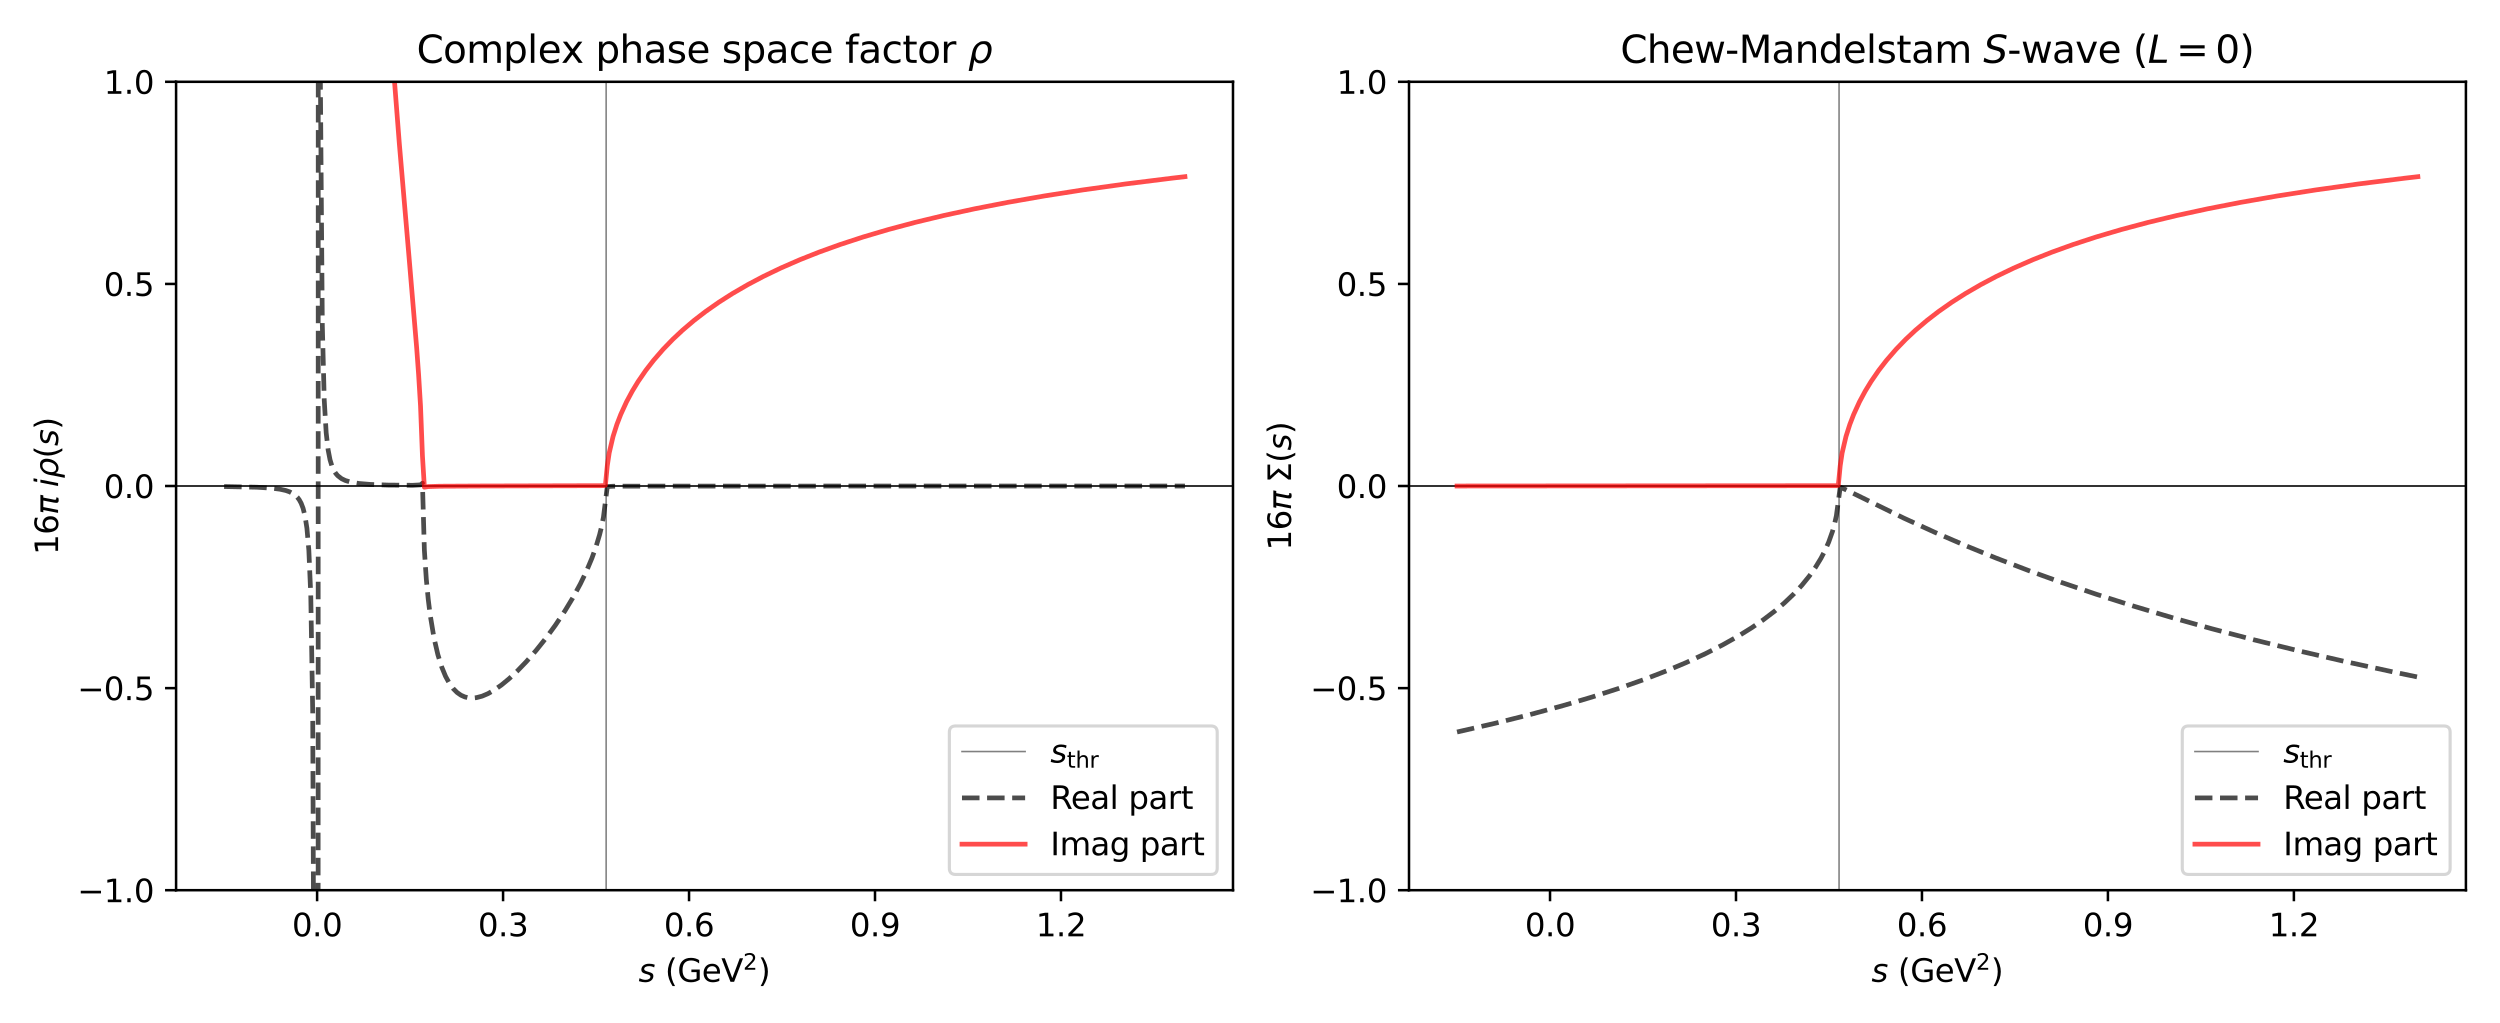 <?xml version="1.0" encoding="utf-8" standalone="no"?>
<!DOCTYPE svg PUBLIC "-//W3C//DTD SVG 1.1//EN"
  "http://www.w3.org/Graphics/SVG/1.1/DTD/svg11.dtd">
<svg xmlns:xlink="http://www.w3.org/1999/xlink" width="792pt" height="324pt" viewBox="0 0 792 324" xmlns="http://www.w3.org/2000/svg" version="1.1">
 <defs>
  <style type="text/css">*{stroke-linejoin: round; stroke-linecap: butt}</style>
 </defs>
 <g id="figure_1">
  <g id="patch_1">
   <path d="M 0 324 
L 792 324 
L 792 0 
L 0 0 
z
" style="fill: #ffffff"/>
  </g>
  <g id="axes_1">
   <g id="patch_2">
    <path d="M 55.783 282.022 
L 390.611 282.022 
L 390.611 25.92 
L 55.783 25.92 
z
" style="fill: #ffffff"/>
   </g>
   <g id="matplotlib.axis_1">
    <g id="xtick_1">
     <g id="line2d_1">
      <defs>
       <path id="m43ce3b440d" d="M 0 0 
L 0 3.5 
" style="stroke: #000000; stroke-width: 0.8"/>
      </defs>
      <g>
       <use xlink:href="#m43ce3b440d" x="100.459" y="282.022" style="stroke: #000000; stroke-width: 0.8"/>
      </g>
     </g>
     <g id="text_1">
      <!-- 0.0 -->
      <g transform="translate(92.508 296.62)scale(0.1 -0.1)">
       <defs>
        <path id="DejaVuSans-30" d="M 2034 4250 
Q 1547 4250 1301 3770 
Q 1056 3291 1056 2328 
Q 1056 1369 1301 889 
Q 1547 409 2034 409 
Q 2525 409 2770 889 
Q 3016 1369 3016 2328 
Q 3016 3291 2770 3770 
Q 2525 4250 2034 4250 
z
M 2034 4750 
Q 2819 4750 3233 4129 
Q 3647 3509 3647 2328 
Q 3647 1150 3233 529 
Q 2819 -91 2034 -91 
Q 1250 -91 836 529 
Q 422 1150 422 2328 
Q 422 3509 836 4129 
Q 1250 4750 2034 4750 
z
" transform="scale(0.016)"/>
        <path id="DejaVuSans-2e" d="M 684 794 
L 1344 794 
L 1344 0 
L 684 0 
L 684 794 
z
" transform="scale(0.016)"/>
       </defs>
       <use xlink:href="#DejaVuSans-30"/>
       <use xlink:href="#DejaVuSans-2e" x="63.623"/>
       <use xlink:href="#DejaVuSans-30" x="95.41"/>
      </g>
     </g>
    </g>
    <g id="xtick_2">
     <g id="line2d_2">
      <g>
       <use xlink:href="#m43ce3b440d" x="159.373" y="282.022" style="stroke: #000000; stroke-width: 0.8"/>
      </g>
     </g>
     <g id="text_2">
      <!-- 0.3 -->
      <g transform="translate(151.422 296.62)scale(0.1 -0.1)">
       <defs>
        <path id="DejaVuSans-33" d="M 2597 2516 
Q 3050 2419 3304 2112 
Q 3559 1806 3559 1356 
Q 3559 666 3084 287 
Q 2609 -91 1734 -91 
Q 1441 -91 1130 -33 
Q 819 25 488 141 
L 488 750 
Q 750 597 1062 519 
Q 1375 441 1716 441 
Q 2309 441 2620 675 
Q 2931 909 2931 1356 
Q 2931 1769 2642 2001 
Q 2353 2234 1838 2234 
L 1294 2234 
L 1294 2753 
L 1863 2753 
Q 2328 2753 2575 2939 
Q 2822 3125 2822 3475 
Q 2822 3834 2567 4026 
Q 2313 4219 1838 4219 
Q 1578 4219 1281 4162 
Q 984 4106 628 3988 
L 628 4550 
Q 988 4650 1302 4700 
Q 1616 4750 1894 4750 
Q 2613 4750 3031 4423 
Q 3450 4097 3450 3541 
Q 3450 3153 3228 2886 
Q 3006 2619 2597 2516 
z
" transform="scale(0.016)"/>
       </defs>
       <use xlink:href="#DejaVuSans-30"/>
       <use xlink:href="#DejaVuSans-2e" x="63.623"/>
       <use xlink:href="#DejaVuSans-33" x="95.41"/>
      </g>
     </g>
    </g>
    <g id="xtick_3">
     <g id="line2d_3">
      <g>
       <use xlink:href="#m43ce3b440d" x="218.287" y="282.022" style="stroke: #000000; stroke-width: 0.8"/>
      </g>
     </g>
     <g id="text_3">
      <!-- 0.6 -->
      <g transform="translate(210.336 296.62)scale(0.1 -0.1)">
       <defs>
        <path id="DejaVuSans-36" d="M 2113 2584 
Q 1688 2584 1439 2293 
Q 1191 2003 1191 1497 
Q 1191 994 1439 701 
Q 1688 409 2113 409 
Q 2538 409 2786 701 
Q 3034 994 3034 1497 
Q 3034 2003 2786 2293 
Q 2538 2584 2113 2584 
z
M 3366 4563 
L 3366 3988 
Q 3128 4100 2886 4159 
Q 2644 4219 2406 4219 
Q 1781 4219 1451 3797 
Q 1122 3375 1075 2522 
Q 1259 2794 1537 2939 
Q 1816 3084 2150 3084 
Q 2853 3084 3261 2657 
Q 3669 2231 3669 1497 
Q 3669 778 3244 343 
Q 2819 -91 2113 -91 
Q 1303 -91 875 529 
Q 447 1150 447 2328 
Q 447 3434 972 4092 
Q 1497 4750 2381 4750 
Q 2619 4750 2861 4703 
Q 3103 4656 3366 4563 
z
" transform="scale(0.016)"/>
       </defs>
       <use xlink:href="#DejaVuSans-30"/>
       <use xlink:href="#DejaVuSans-2e" x="63.623"/>
       <use xlink:href="#DejaVuSans-36" x="95.41"/>
      </g>
     </g>
    </g>
    <g id="xtick_4">
     <g id="line2d_4">
      <g>
       <use xlink:href="#m43ce3b440d" x="277.201" y="282.022" style="stroke: #000000; stroke-width: 0.8"/>
      </g>
     </g>
     <g id="text_4">
      <!-- 0.9 -->
      <g transform="translate(269.25 296.62)scale(0.1 -0.1)">
       <defs>
        <path id="DejaVuSans-39" d="M 703 97 
L 703 672 
Q 941 559 1184 500 
Q 1428 441 1663 441 
Q 2288 441 2617 861 
Q 2947 1281 2994 2138 
Q 2813 1869 2534 1725 
Q 2256 1581 1919 1581 
Q 1219 1581 811 2004 
Q 403 2428 403 3163 
Q 403 3881 828 4315 
Q 1253 4750 1959 4750 
Q 2769 4750 3195 4129 
Q 3622 3509 3622 2328 
Q 3622 1225 3098 567 
Q 2575 -91 1691 -91 
Q 1453 -91 1209 -44 
Q 966 3 703 97 
z
M 1959 2075 
Q 2384 2075 2632 2365 
Q 2881 2656 2881 3163 
Q 2881 3666 2632 3958 
Q 2384 4250 1959 4250 
Q 1534 4250 1286 3958 
Q 1038 3666 1038 3163 
Q 1038 2656 1286 2365 
Q 1534 2075 1959 2075 
z
" transform="scale(0.016)"/>
       </defs>
       <use xlink:href="#DejaVuSans-30"/>
       <use xlink:href="#DejaVuSans-2e" x="63.623"/>
       <use xlink:href="#DejaVuSans-39" x="95.41"/>
      </g>
     </g>
    </g>
    <g id="xtick_5">
     <g id="line2d_5">
      <g>
       <use xlink:href="#m43ce3b440d" x="336.115" y="282.022" style="stroke: #000000; stroke-width: 0.8"/>
      </g>
     </g>
     <g id="text_5">
      <!-- 1.2 -->
      <g transform="translate(328.164 296.62)scale(0.1 -0.1)">
       <defs>
        <path id="DejaVuSans-31" d="M 794 531 
L 1825 531 
L 1825 4091 
L 703 3866 
L 703 4441 
L 1819 4666 
L 2450 4666 
L 2450 531 
L 3481 531 
L 3481 0 
L 794 0 
L 794 531 
z
" transform="scale(0.016)"/>
        <path id="DejaVuSans-32" d="M 1228 531 
L 3431 531 
L 3431 0 
L 469 0 
L 469 531 
Q 828 903 1448 1529 
Q 2069 2156 2228 2338 
Q 2531 2678 2651 2914 
Q 2772 3150 2772 3378 
Q 2772 3750 2511 3984 
Q 2250 4219 1831 4219 
Q 1534 4219 1204 4116 
Q 875 4013 500 3803 
L 500 4441 
Q 881 4594 1212 4672 
Q 1544 4750 1819 4750 
Q 2544 4750 2975 4387 
Q 3406 4025 3406 3419 
Q 3406 3131 3298 2873 
Q 3191 2616 2906 2266 
Q 2828 2175 2409 1742 
Q 1991 1309 1228 531 
z
" transform="scale(0.016)"/>
       </defs>
       <use xlink:href="#DejaVuSans-31"/>
       <use xlink:href="#DejaVuSans-2e" x="63.623"/>
       <use xlink:href="#DejaVuSans-32" x="95.41"/>
      </g>
     </g>
    </g>
    <g id="text_6">
     <!-- $s$ (GeV$^2$) -->
     <g transform="translate(202.297 311.12)scale(0.1 -0.1)">
      <defs>
       <path id="DejaVuSans-Oblique-73" d="M 3200 3397 
L 3091 2853 
Q 2863 2978 2609 3040 
Q 2356 3103 2088 3103 
Q 1634 3103 1373 2948 
Q 1113 2794 1113 2528 
Q 1113 2219 1719 2053 
Q 1766 2041 1788 2034 
L 1972 1978 
Q 2547 1819 2739 1644 
Q 2931 1469 2931 1166 
Q 2931 609 2489 259 
Q 2047 -91 1331 -91 
Q 1053 -91 747 -37 
Q 441 16 72 128 
L 184 722 
Q 500 559 806 475 
Q 1113 391 1394 391 
Q 1816 391 2080 572 
Q 2344 753 2344 1031 
Q 2344 1331 1650 1516 
L 1591 1531 
L 1394 1581 
Q 956 1697 753 1886 
Q 550 2075 550 2369 
Q 550 2928 970 3256 
Q 1391 3584 2113 3584 
Q 2397 3584 2667 3537 
Q 2938 3491 3200 3397 
z
" transform="scale(0.016)"/>
       <path id="DejaVuSans-20" transform="scale(0.016)"/>
       <path id="DejaVuSans-28" d="M 1984 4856 
Q 1566 4138 1362 3434 
Q 1159 2731 1159 2009 
Q 1159 1288 1364 580 
Q 1569 -128 1984 -844 
L 1484 -844 
Q 1016 -109 783 600 
Q 550 1309 550 2009 
Q 550 2706 781 3412 
Q 1013 4119 1484 4856 
L 1984 4856 
z
" transform="scale(0.016)"/>
       <path id="DejaVuSans-47" d="M 3809 666 
L 3809 1919 
L 2778 1919 
L 2778 2438 
L 4434 2438 
L 4434 434 
Q 4069 175 3628 42 
Q 3188 -91 2688 -91 
Q 1594 -91 976 548 
Q 359 1188 359 2328 
Q 359 3472 976 4111 
Q 1594 4750 2688 4750 
Q 3144 4750 3555 4637 
Q 3966 4525 4313 4306 
L 4313 3634 
Q 3963 3931 3569 4081 
Q 3175 4231 2741 4231 
Q 1884 4231 1454 3753 
Q 1025 3275 1025 2328 
Q 1025 1384 1454 906 
Q 1884 428 2741 428 
Q 3075 428 3337 486 
Q 3600 544 3809 666 
z
" transform="scale(0.016)"/>
       <path id="DejaVuSans-65" d="M 3597 1894 
L 3597 1613 
L 953 1613 
Q 991 1019 1311 708 
Q 1631 397 2203 397 
Q 2534 397 2845 478 
Q 3156 559 3463 722 
L 3463 178 
Q 3153 47 2828 -22 
Q 2503 -91 2169 -91 
Q 1331 -91 842 396 
Q 353 884 353 1716 
Q 353 2575 817 3079 
Q 1281 3584 2069 3584 
Q 2775 3584 3186 3129 
Q 3597 2675 3597 1894 
z
M 3022 2063 
Q 3016 2534 2758 2815 
Q 2500 3097 2075 3097 
Q 1594 3097 1305 2825 
Q 1016 2553 972 2059 
L 3022 2063 
z
" transform="scale(0.016)"/>
       <path id="DejaVuSans-56" d="M 1831 0 
L 50 4666 
L 709 4666 
L 2188 738 
L 3669 4666 
L 4325 4666 
L 2547 0 
L 1831 0 
z
" transform="scale(0.016)"/>
       <path id="DejaVuSans-29" d="M 513 4856 
L 1013 4856 
Q 1481 4119 1714 3412 
Q 1947 2706 1947 2009 
Q 1947 1309 1714 600 
Q 1481 -109 1013 -844 
L 513 -844 
Q 928 -128 1133 580 
Q 1338 1288 1338 2009 
Q 1338 2731 1133 3434 
Q 928 4138 513 4856 
z
" transform="scale(0.016)"/>
      </defs>
      <use xlink:href="#DejaVuSans-Oblique-73" transform="translate(0 0.766)"/>
      <use xlink:href="#DejaVuSans-20" transform="translate(52.1 0.766)"/>
      <use xlink:href="#DejaVuSans-28" transform="translate(83.887 0.766)"/>
      <use xlink:href="#DejaVuSans-47" transform="translate(122.9 0.766)"/>
      <use xlink:href="#DejaVuSans-65" transform="translate(200.391 0.766)"/>
      <use xlink:href="#DejaVuSans-56" transform="translate(261.914 0.766)"/>
      <use xlink:href="#DejaVuSans-32" transform="translate(331.279 39.047)scale(0.7)"/>
      <use xlink:href="#DejaVuSans-29" transform="translate(378.55 0.766)"/>
     </g>
    </g>
   </g>
   <g id="matplotlib.axis_2">
    <g id="ytick_1">
     <g id="line2d_6">
      <defs>
       <path id="mcc8c64b80d" d="M 0 0 
L -3.5 0 
" style="stroke: #000000; stroke-width: 0.8"/>
      </defs>
      <g>
       <use xlink:href="#mcc8c64b80d" x="55.783" y="282.022" style="stroke: #000000; stroke-width: 0.8"/>
      </g>
     </g>
     <g id="text_7">
      <!-- −1.0 -->
      <g transform="translate(24.5 285.821)scale(0.1 -0.1)">
       <defs>
        <path id="DejaVuSans-2212" d="M 678 2272 
L 4684 2272 
L 4684 1741 
L 678 1741 
L 678 2272 
z
" transform="scale(0.016)"/>
       </defs>
       <use xlink:href="#DejaVuSans-2212"/>
       <use xlink:href="#DejaVuSans-31" x="83.789"/>
       <use xlink:href="#DejaVuSans-2e" x="147.412"/>
       <use xlink:href="#DejaVuSans-30" x="179.199"/>
      </g>
     </g>
    </g>
    <g id="ytick_2">
     <g id="line2d_7">
      <g>
       <use xlink:href="#mcc8c64b80d" x="55.783" y="217.996" style="stroke: #000000; stroke-width: 0.8"/>
      </g>
     </g>
     <g id="text_8">
      <!-- −0.5 -->
      <g transform="translate(24.5 221.796)scale(0.1 -0.1)">
       <defs>
        <path id="DejaVuSans-35" d="M 691 4666 
L 3169 4666 
L 3169 4134 
L 1269 4134 
L 1269 2991 
Q 1406 3038 1543 3061 
Q 1681 3084 1819 3084 
Q 2600 3084 3056 2656 
Q 3513 2228 3513 1497 
Q 3513 744 3044 326 
Q 2575 -91 1722 -91 
Q 1428 -91 1123 -41 
Q 819 9 494 109 
L 494 744 
Q 775 591 1075 516 
Q 1375 441 1709 441 
Q 2250 441 2565 725 
Q 2881 1009 2881 1497 
Q 2881 1984 2565 2268 
Q 2250 2553 1709 2553 
Q 1456 2553 1204 2497 
Q 953 2441 691 2322 
L 691 4666 
z
" transform="scale(0.016)"/>
       </defs>
       <use xlink:href="#DejaVuSans-2212"/>
       <use xlink:href="#DejaVuSans-30" x="83.789"/>
       <use xlink:href="#DejaVuSans-2e" x="147.412"/>
       <use xlink:href="#DejaVuSans-35" x="179.199"/>
      </g>
     </g>
    </g>
    <g id="ytick_3">
     <g id="line2d_8">
      <g>
       <use xlink:href="#mcc8c64b80d" x="55.783" y="153.971" style="stroke: #000000; stroke-width: 0.8"/>
      </g>
     </g>
     <g id="text_9">
      <!-- 0.0 -->
      <g transform="translate(32.88 157.77)scale(0.1 -0.1)">
       <use xlink:href="#DejaVuSans-30"/>
       <use xlink:href="#DejaVuSans-2e" x="63.623"/>
       <use xlink:href="#DejaVuSans-30" x="95.41"/>
      </g>
     </g>
    </g>
    <g id="ytick_4">
     <g id="line2d_9">
      <g>
       <use xlink:href="#mcc8c64b80d" x="55.783" y="89.945" style="stroke: #000000; stroke-width: 0.8"/>
      </g>
     </g>
     <g id="text_10">
      <!-- 0.5 -->
      <g transform="translate(32.88 93.745)scale(0.1 -0.1)">
       <use xlink:href="#DejaVuSans-30"/>
       <use xlink:href="#DejaVuSans-2e" x="63.623"/>
       <use xlink:href="#DejaVuSans-35" x="95.41"/>
      </g>
     </g>
    </g>
    <g id="ytick_5">
     <g id="line2d_10">
      <g>
       <use xlink:href="#mcc8c64b80d" x="55.783" y="25.92" style="stroke: #000000; stroke-width: 0.8"/>
      </g>
     </g>
     <g id="text_11">
      <!-- 1.0 -->
      <g transform="translate(32.88 29.719)scale(0.1 -0.1)">
       <use xlink:href="#DejaVuSans-31"/>
       <use xlink:href="#DejaVuSans-2e" x="63.623"/>
       <use xlink:href="#DejaVuSans-30" x="95.41"/>
      </g>
     </g>
    </g>
    <g id="text_12">
     <!-- $16\pi \; i\rho(s)$ -->
     <g transform="translate(18.4 175.771)rotate(-90)scale(0.1 -0.1)">
      <defs>
       <path id="DejaVuSans-Oblique-3c0" d="M 584 3500 
L 3938 3500 
L 3825 2925 
L 3384 2925 
L 2966 775 
Q 2922 550 2981 450 
Q 3038 353 3209 353 
Q 3256 353 3325 363 
Q 3397 369 3419 372 
L 3338 -44 
Q 3222 -84 3103 -103 
Q 2981 -122 2866 -122 
Q 2491 -122 2388 81 
Q 2284 288 2391 838 
L 2797 2925 
L 1506 2925 
L 938 0 
L 350 0 
L 919 2925 
L 472 2925 
L 584 3500 
z
" transform="scale(0.016)"/>
       <path id="DejaVuSans-Oblique-69" d="M 1172 4863 
L 1747 4863 
L 1606 4134 
L 1031 4134 
L 1172 4863 
z
M 909 3500 
L 1484 3500 
L 800 0 
L 225 0 
L 909 3500 
z
" transform="scale(0.016)"/>
       <path id="DejaVuSans-Oblique-3c1" d="M 1203 2875 
Q 1453 3194 1981 3475 
Q 2188 3584 2756 3584 
Q 3394 3584 3694 3078 
Q 3994 2572 3834 1747 
Q 3672 922 3175 415 
Q 2678 -91 2041 -91 
Q 1656 -91 1409 63 
Q 1163 213 1044 525 
L 681 -1331 
L 103 -1331 
L 697 1716 
Q 838 2438 1203 2875 
z
M 3238 1747 
Q 3359 2381 3169 2744 
Q 2978 3103 2522 3103 
Q 2066 3103 1734 2744 
Q 1403 2381 1281 1747 
Q 1156 1113 1347 750 
Q 1538 391 1994 391 
Q 2450 391 2781 750 
Q 3113 1113 3238 1747 
z
" transform="scale(0.016)"/>
      </defs>
      <use xlink:href="#DejaVuSans-31" transform="translate(0 0.016)"/>
      <use xlink:href="#DejaVuSans-36" transform="translate(63.623 0.016)"/>
      <use xlink:href="#DejaVuSans-Oblique-3c0" transform="translate(127.246 0.016)"/>
      <use xlink:href="#DejaVuSans-Oblique-69" transform="translate(214.51 0.016)"/>
      <use xlink:href="#DejaVuSans-Oblique-3c1" transform="translate(242.294 0.016)"/>
      <use xlink:href="#DejaVuSans-28" transform="translate(305.77 0.016)"/>
      <use xlink:href="#DejaVuSans-Oblique-73" transform="translate(344.784 0.016)"/>
      <use xlink:href="#DejaVuSans-29" transform="translate(396.883 0.016)"/>
     </g>
    </g>
   </g>
   <g id="line2d_11">
    <path d="M 55.783 153.971 
L 390.611 153.971 
" clip-path="url(#p7ae7d1489c)" style="fill: none; stroke: #000000; stroke-width: 0.5; stroke-linecap: square"/>
   </g>
   <g id="line2d_12">
    <path d="M 192.025 282.022 
L 192.025 25.92 
" clip-path="url(#p7ae7d1489c)" style="fill: none; stroke: #808080; stroke-width: 0.5; stroke-linecap: square"/>
   </g>
   <g id="line2d_13">
    <path d="M 71.002 154.134 
L 81.372 154.356 
L 86.252 154.665 
L 88.692 154.981 
L 90.522 155.385 
L 91.742 155.808 
L 92.962 156.453 
L 93.572 156.911 
L 94.182 157.509 
L 94.792 158.311 
L 95.402 159.42 
L 96.012 161.016 
L 96.622 163.432 
L 97.232 167.345 
L 97.842 174.303 
L 98.452 188.535 
L 99.062 225.293 
L 99.459 325 
M 100.784 325 
L 100.822 -1 
M 101.475 -1 
L 101.502 26.001 
L 102.112 103.011 
L 102.722 126.777 
L 103.332 137.096 
L 103.942 142.487 
L 104.552 145.652 
L 105.162 147.668 
L 105.772 149.031 
L 106.382 149.994 
L 106.992 150.7 
L 108.212 151.646 
L 109.432 152.232 
L 111.262 152.768 
L 113.702 153.165 
L 117.362 153.468 
L 122.852 153.669 
L 130.782 153.741 
L 133.222 153.603 
L 133.832 153.08 
L 134.442 174.296 
L 135.052 183.476 
L 135.662 189.84 
L 136.272 194.768 
L 137.492 202.116 
L 138.712 207.382 
L 139.932 211.3 
L 141.152 214.259 
L 142.372 216.496 
L 143.592 218.169 
L 144.812 219.391 
L 146.032 220.243 
L 147.252 220.788 
L 148.472 221.074 
L 149.692 221.141 
L 150.912 221.02 
L 152.742 220.539 
L 154.572 219.756 
L 156.402 218.724 
L 158.842 217.023 
L 161.282 215.013 
L 163.722 212.74 
L 166.772 209.576 
L 169.822 206.081 
L 172.872 202.261 
L 175.922 198.093 
L 178.972 193.515 
L 181.412 189.477 
L 183.852 184.986 
L 185.682 181.193 
L 187.512 176.844 
L 188.732 173.458 
L 189.952 169.391 
L 190.562 166.908 
L 191.172 163.836 
L 192.392 154.143 
L 194.222 154.04 
L 205.202 153.997 
L 319.882 153.975 
L 375.391 153.973 
L 375.391 153.973 
" clip-path="url(#p7ae7d1489c)" style="fill: none; stroke-dasharray: 5.55,2.4; stroke-dashoffset: 0; stroke: #000000; stroke-opacity: 0.7; stroke-width: 1.5"/>
   </g>
   <g id="line2d_14">
    <path d="M 123.077 -1 
L 124.682 21.997 
L 126.512 45.569 
L 129.562 81.236 
L 132.002 110.221 
L 132.612 118.636 
L 133.222 128.627 
L 133.832 144.449 
L 134.442 154.351 
L 135.662 154.149 
L 139.322 154.034 
L 152.132 153.965 
L 191.172 153.857 
L 191.782 153.759 
L 192.392 147.52 
L 193.002 143.461 
L 194.222 138.255 
L 195.442 134.428 
L 196.662 131.271 
L 198.492 127.283 
L 200.322 123.878 
L 202.152 120.876 
L 204.592 117.329 
L 207.032 114.176 
L 210.082 110.658 
L 213.132 107.506 
L 216.182 104.649 
L 219.842 101.538 
L 223.502 98.714 
L 227.772 95.719 
L 232.042 92.996 
L 236.922 90.165 
L 241.802 87.587 
L 247.292 84.945 
L 253.392 82.282 
L 259.492 79.864 
L 266.202 77.446 
L 273.522 75.054 
L 281.452 72.712 
L 289.992 70.434 
L 299.142 68.235 
L 308.902 66.122 
L 319.272 64.102 
L 330.862 62.075 
L 343.062 60.165 
L 356.482 58.287 
L 371.121 56.463 
L 375.391 55.969 
L 375.391 55.969 
" clip-path="url(#p7ae7d1489c)" style="fill: none; stroke: #ff0000; stroke-opacity: 0.7; stroke-width: 1.5; stroke-linecap: square"/>
   </g>
   <g id="patch_3">
    <path d="M 55.783 282.022 
L 55.783 25.92 
" style="fill: none; stroke: #000000; stroke-width: 0.8; stroke-linejoin: miter; stroke-linecap: square"/>
   </g>
   <g id="patch_4">
    <path d="M 390.611 282.022 
L 390.611 25.92 
" style="fill: none; stroke: #000000; stroke-width: 0.8; stroke-linejoin: miter; stroke-linecap: square"/>
   </g>
   <g id="patch_5">
    <path d="M 55.783 282.022 
L 390.611 282.022 
" style="fill: none; stroke: #000000; stroke-width: 0.8; stroke-linejoin: miter; stroke-linecap: square"/>
   </g>
   <g id="patch_6">
    <path d="M 55.783 25.92 
L 390.611 25.92 
" style="fill: none; stroke: #000000; stroke-width: 0.8; stroke-linejoin: miter; stroke-linecap: square"/>
   </g>
   <g id="text_13">
    <!-- Complex phase space factor $\rho$ -->
    <g transform="translate(131.997 19.92)scale(0.12 -0.12)">
     <defs>
      <path id="DejaVuSans-43" d="M 4122 4306 
L 4122 3641 
Q 3803 3938 3442 4084 
Q 3081 4231 2675 4231 
Q 1875 4231 1450 3742 
Q 1025 3253 1025 2328 
Q 1025 1406 1450 917 
Q 1875 428 2675 428 
Q 3081 428 3442 575 
Q 3803 722 4122 1019 
L 4122 359 
Q 3791 134 3420 21 
Q 3050 -91 2638 -91 
Q 1578 -91 968 557 
Q 359 1206 359 2328 
Q 359 3453 968 4101 
Q 1578 4750 2638 4750 
Q 3056 4750 3426 4639 
Q 3797 4528 4122 4306 
z
" transform="scale(0.016)"/>
      <path id="DejaVuSans-6f" d="M 1959 3097 
Q 1497 3097 1228 2736 
Q 959 2375 959 1747 
Q 959 1119 1226 758 
Q 1494 397 1959 397 
Q 2419 397 2687 759 
Q 2956 1122 2956 1747 
Q 2956 2369 2687 2733 
Q 2419 3097 1959 3097 
z
M 1959 3584 
Q 2709 3584 3137 3096 
Q 3566 2609 3566 1747 
Q 3566 888 3137 398 
Q 2709 -91 1959 -91 
Q 1206 -91 779 398 
Q 353 888 353 1747 
Q 353 2609 779 3096 
Q 1206 3584 1959 3584 
z
" transform="scale(0.016)"/>
      <path id="DejaVuSans-6d" d="M 3328 2828 
Q 3544 3216 3844 3400 
Q 4144 3584 4550 3584 
Q 5097 3584 5394 3201 
Q 5691 2819 5691 2113 
L 5691 0 
L 5113 0 
L 5113 2094 
Q 5113 2597 4934 2840 
Q 4756 3084 4391 3084 
Q 3944 3084 3684 2787 
Q 3425 2491 3425 1978 
L 3425 0 
L 2847 0 
L 2847 2094 
Q 2847 2600 2669 2842 
Q 2491 3084 2119 3084 
Q 1678 3084 1418 2786 
Q 1159 2488 1159 1978 
L 1159 0 
L 581 0 
L 581 3500 
L 1159 3500 
L 1159 2956 
Q 1356 3278 1631 3431 
Q 1906 3584 2284 3584 
Q 2666 3584 2933 3390 
Q 3200 3197 3328 2828 
z
" transform="scale(0.016)"/>
      <path id="DejaVuSans-70" d="M 1159 525 
L 1159 -1331 
L 581 -1331 
L 581 3500 
L 1159 3500 
L 1159 2969 
Q 1341 3281 1617 3432 
Q 1894 3584 2278 3584 
Q 2916 3584 3314 3078 
Q 3713 2572 3713 1747 
Q 3713 922 3314 415 
Q 2916 -91 2278 -91 
Q 1894 -91 1617 61 
Q 1341 213 1159 525 
z
M 3116 1747 
Q 3116 2381 2855 2742 
Q 2594 3103 2138 3103 
Q 1681 3103 1420 2742 
Q 1159 2381 1159 1747 
Q 1159 1113 1420 752 
Q 1681 391 2138 391 
Q 2594 391 2855 752 
Q 3116 1113 3116 1747 
z
" transform="scale(0.016)"/>
      <path id="DejaVuSans-6c" d="M 603 4863 
L 1178 4863 
L 1178 0 
L 603 0 
L 603 4863 
z
" transform="scale(0.016)"/>
      <path id="DejaVuSans-78" d="M 3513 3500 
L 2247 1797 
L 3578 0 
L 2900 0 
L 1881 1375 
L 863 0 
L 184 0 
L 1544 1831 
L 300 3500 
L 978 3500 
L 1906 2253 
L 2834 3500 
L 3513 3500 
z
" transform="scale(0.016)"/>
      <path id="DejaVuSans-68" d="M 3513 2113 
L 3513 0 
L 2938 0 
L 2938 2094 
Q 2938 2591 2744 2837 
Q 2550 3084 2163 3084 
Q 1697 3084 1428 2787 
Q 1159 2491 1159 1978 
L 1159 0 
L 581 0 
L 581 4863 
L 1159 4863 
L 1159 2956 
Q 1366 3272 1645 3428 
Q 1925 3584 2291 3584 
Q 2894 3584 3203 3211 
Q 3513 2838 3513 2113 
z
" transform="scale(0.016)"/>
      <path id="DejaVuSans-61" d="M 2194 1759 
Q 1497 1759 1228 1600 
Q 959 1441 959 1056 
Q 959 750 1161 570 
Q 1363 391 1709 391 
Q 2188 391 2477 730 
Q 2766 1069 2766 1631 
L 2766 1759 
L 2194 1759 
z
M 3341 1997 
L 3341 0 
L 2766 0 
L 2766 531 
Q 2569 213 2275 61 
Q 1981 -91 1556 -91 
Q 1019 -91 701 211 
Q 384 513 384 1019 
Q 384 1609 779 1909 
Q 1175 2209 1959 2209 
L 2766 2209 
L 2766 2266 
Q 2766 2663 2505 2880 
Q 2244 3097 1772 3097 
Q 1472 3097 1187 3025 
Q 903 2953 641 2809 
L 641 3341 
Q 956 3463 1253 3523 
Q 1550 3584 1831 3584 
Q 2591 3584 2966 3190 
Q 3341 2797 3341 1997 
z
" transform="scale(0.016)"/>
      <path id="DejaVuSans-73" d="M 2834 3397 
L 2834 2853 
Q 2591 2978 2328 3040 
Q 2066 3103 1784 3103 
Q 1356 3103 1142 2972 
Q 928 2841 928 2578 
Q 928 2378 1081 2264 
Q 1234 2150 1697 2047 
L 1894 2003 
Q 2506 1872 2764 1633 
Q 3022 1394 3022 966 
Q 3022 478 2636 193 
Q 2250 -91 1575 -91 
Q 1294 -91 989 -36 
Q 684 19 347 128 
L 347 722 
Q 666 556 975 473 
Q 1284 391 1588 391 
Q 1994 391 2212 530 
Q 2431 669 2431 922 
Q 2431 1156 2273 1281 
Q 2116 1406 1581 1522 
L 1381 1569 
Q 847 1681 609 1914 
Q 372 2147 372 2553 
Q 372 3047 722 3315 
Q 1072 3584 1716 3584 
Q 2034 3584 2315 3537 
Q 2597 3491 2834 3397 
z
" transform="scale(0.016)"/>
      <path id="DejaVuSans-63" d="M 3122 3366 
L 3122 2828 
Q 2878 2963 2633 3030 
Q 2388 3097 2138 3097 
Q 1578 3097 1268 2742 
Q 959 2388 959 1747 
Q 959 1106 1268 751 
Q 1578 397 2138 397 
Q 2388 397 2633 464 
Q 2878 531 3122 666 
L 3122 134 
Q 2881 22 2623 -34 
Q 2366 -91 2075 -91 
Q 1284 -91 818 406 
Q 353 903 353 1747 
Q 353 2603 823 3093 
Q 1294 3584 2113 3584 
Q 2378 3584 2631 3529 
Q 2884 3475 3122 3366 
z
" transform="scale(0.016)"/>
      <path id="DejaVuSans-66" d="M 2375 4863 
L 2375 4384 
L 1825 4384 
Q 1516 4384 1395 4259 
Q 1275 4134 1275 3809 
L 1275 3500 
L 2222 3500 
L 2222 3053 
L 1275 3053 
L 1275 0 
L 697 0 
L 697 3053 
L 147 3053 
L 147 3500 
L 697 3500 
L 697 3744 
Q 697 4328 969 4595 
Q 1241 4863 1831 4863 
L 2375 4863 
z
" transform="scale(0.016)"/>
      <path id="DejaVuSans-74" d="M 1172 4494 
L 1172 3500 
L 2356 3500 
L 2356 3053 
L 1172 3053 
L 1172 1153 
Q 1172 725 1289 603 
Q 1406 481 1766 481 
L 2356 481 
L 2356 0 
L 1766 0 
Q 1100 0 847 248 
Q 594 497 594 1153 
L 594 3053 
L 172 3053 
L 172 3500 
L 594 3500 
L 594 4494 
L 1172 4494 
z
" transform="scale(0.016)"/>
      <path id="DejaVuSans-72" d="M 2631 2963 
Q 2534 3019 2420 3045 
Q 2306 3072 2169 3072 
Q 1681 3072 1420 2755 
Q 1159 2438 1159 1844 
L 1159 0 
L 581 0 
L 581 3500 
L 1159 3500 
L 1159 2956 
Q 1341 3275 1631 3429 
Q 1922 3584 2338 3584 
Q 2397 3584 2469 3576 
Q 2541 3569 2628 3553 
L 2631 2963 
z
" transform="scale(0.016)"/>
     </defs>
     <use xlink:href="#DejaVuSans-43" transform="translate(0 0.016)"/>
     <use xlink:href="#DejaVuSans-6f" transform="translate(69.824 0.016)"/>
     <use xlink:href="#DejaVuSans-6d" transform="translate(131.006 0.016)"/>
     <use xlink:href="#DejaVuSans-70" transform="translate(228.418 0.016)"/>
     <use xlink:href="#DejaVuSans-6c" transform="translate(291.895 0.016)"/>
     <use xlink:href="#DejaVuSans-65" transform="translate(319.678 0.016)"/>
     <use xlink:href="#DejaVuSans-78" transform="translate(381.201 0.016)"/>
     <use xlink:href="#DejaVuSans-20" transform="translate(440.381 0.016)"/>
     <use xlink:href="#DejaVuSans-70" transform="translate(472.168 0.016)"/>
     <use xlink:href="#DejaVuSans-68" transform="translate(535.645 0.016)"/>
     <use xlink:href="#DejaVuSans-61" transform="translate(599.023 0.016)"/>
     <use xlink:href="#DejaVuSans-73" transform="translate(660.303 0.016)"/>
     <use xlink:href="#DejaVuSans-65" transform="translate(712.402 0.016)"/>
     <use xlink:href="#DejaVuSans-20" transform="translate(773.926 0.016)"/>
     <use xlink:href="#DejaVuSans-73" transform="translate(805.713 0.016)"/>
     <use xlink:href="#DejaVuSans-70" transform="translate(857.812 0.016)"/>
     <use xlink:href="#DejaVuSans-61" transform="translate(921.289 0.016)"/>
     <use xlink:href="#DejaVuSans-63" transform="translate(982.568 0.016)"/>
     <use xlink:href="#DejaVuSans-65" transform="translate(1037.549 0.016)"/>
     <use xlink:href="#DejaVuSans-20" transform="translate(1099.072 0.016)"/>
     <use xlink:href="#DejaVuSans-66" transform="translate(1130.859 0.016)"/>
     <use xlink:href="#DejaVuSans-61" transform="translate(1166.064 0.016)"/>
     <use xlink:href="#DejaVuSans-63" transform="translate(1227.344 0.016)"/>
     <use xlink:href="#DejaVuSans-74" transform="translate(1282.324 0.016)"/>
     <use xlink:href="#DejaVuSans-6f" transform="translate(1321.533 0.016)"/>
     <use xlink:href="#DejaVuSans-72" transform="translate(1382.715 0.016)"/>
     <use xlink:href="#DejaVuSans-20" transform="translate(1423.828 0.016)"/>
     <use xlink:href="#DejaVuSans-Oblique-3c1" transform="translate(1455.615 0.016)"/>
    </g>
   </g>
   <g id="legend_1">
    <g id="patch_7">
     <path d="M 302.758 277.022 
L 383.611 277.022 
Q 385.611 277.022 385.611 275.022 
L 385.611 231.988 
Q 385.611 229.988 383.611 229.988 
L 302.758 229.988 
Q 300.758 229.988 300.758 231.988 
L 300.758 275.022 
Q 300.758 277.022 302.758 277.022 
z
" style="fill: #ffffff; opacity: 0.8; stroke: #cccccc; stroke-linejoin: miter"/>
    </g>
    <g id="line2d_15">
     <path d="M 304.758 238.086 
L 314.758 238.086 
L 324.758 238.086 
" style="fill: none; stroke: #808080; stroke-width: 0.5; stroke-linecap: square"/>
    </g>
    <g id="text_14">
     <!-- $s_\mathrm{thr}$ -->
     <g transform="translate(332.758 241.586)scale(0.1 -0.1)">
      <use xlink:href="#DejaVuSans-Oblique-73"/>
      <use xlink:href="#DejaVuSans-74" transform="translate(52.1 -16.406)scale(0.7)"/>
      <use xlink:href="#DejaVuSans-68" transform="translate(79.546 -16.406)scale(0.7)"/>
      <use xlink:href="#DejaVuSans-72" transform="translate(123.911 -16.406)scale(0.7)"/>
     </g>
    </g>
    <g id="line2d_16">
     <path d="M 304.758 252.764 
L 314.758 252.764 
L 324.758 252.764 
" style="fill: none; stroke-dasharray: 5.55,2.4; stroke-dashoffset: 0; stroke: #000000; stroke-opacity: 0.7; stroke-width: 1.5"/>
    </g>
    <g id="text_15">
     <!-- Real part -->
     <g transform="translate(332.758 256.264)scale(0.1 -0.1)">
      <defs>
       <path id="DejaVuSans-52" d="M 2841 2188 
Q 3044 2119 3236 1894 
Q 3428 1669 3622 1275 
L 4263 0 
L 3584 0 
L 2988 1197 
Q 2756 1666 2539 1819 
Q 2322 1972 1947 1972 
L 1259 1972 
L 1259 0 
L 628 0 
L 628 4666 
L 2053 4666 
Q 2853 4666 3247 4331 
Q 3641 3997 3641 3322 
Q 3641 2881 3436 2590 
Q 3231 2300 2841 2188 
z
M 1259 4147 
L 1259 2491 
L 2053 2491 
Q 2509 2491 2742 2702 
Q 2975 2913 2975 3322 
Q 2975 3731 2742 3939 
Q 2509 4147 2053 4147 
L 1259 4147 
z
" transform="scale(0.016)"/>
      </defs>
      <use xlink:href="#DejaVuSans-52"/>
      <use xlink:href="#DejaVuSans-65" x="64.982"/>
      <use xlink:href="#DejaVuSans-61" x="126.506"/>
      <use xlink:href="#DejaVuSans-6c" x="187.785"/>
      <use xlink:href="#DejaVuSans-20" x="215.568"/>
      <use xlink:href="#DejaVuSans-70" x="247.355"/>
      <use xlink:href="#DejaVuSans-61" x="310.832"/>
      <use xlink:href="#DejaVuSans-72" x="372.111"/>
      <use xlink:href="#DejaVuSans-74" x="413.225"/>
     </g>
    </g>
    <g id="line2d_17">
     <path d="M 304.758 267.442 
L 314.758 267.442 
L 324.758 267.442 
" style="fill: none; stroke: #ff0000; stroke-opacity: 0.7; stroke-width: 1.5; stroke-linecap: square"/>
    </g>
    <g id="text_16">
     <!-- Imag part -->
     <g transform="translate(332.758 270.942)scale(0.1 -0.1)">
      <defs>
       <path id="DejaVuSans-49" d="M 628 4666 
L 1259 4666 
L 1259 0 
L 628 0 
L 628 4666 
z
" transform="scale(0.016)"/>
       <path id="DejaVuSans-67" d="M 2906 1791 
Q 2906 2416 2648 2759 
Q 2391 3103 1925 3103 
Q 1463 3103 1205 2759 
Q 947 2416 947 1791 
Q 947 1169 1205 825 
Q 1463 481 1925 481 
Q 2391 481 2648 825 
Q 2906 1169 2906 1791 
z
M 3481 434 
Q 3481 -459 3084 -895 
Q 2688 -1331 1869 -1331 
Q 1566 -1331 1297 -1286 
Q 1028 -1241 775 -1147 
L 775 -588 
Q 1028 -725 1275 -790 
Q 1522 -856 1778 -856 
Q 2344 -856 2625 -561 
Q 2906 -266 2906 331 
L 2906 616 
Q 2728 306 2450 153 
Q 2172 0 1784 0 
Q 1141 0 747 490 
Q 353 981 353 1791 
Q 353 2603 747 3093 
Q 1141 3584 1784 3584 
Q 2172 3584 2450 3431 
Q 2728 3278 2906 2969 
L 2906 3500 
L 3481 3500 
L 3481 434 
z
" transform="scale(0.016)"/>
      </defs>
      <use xlink:href="#DejaVuSans-49"/>
      <use xlink:href="#DejaVuSans-6d" x="29.492"/>
      <use xlink:href="#DejaVuSans-61" x="126.904"/>
      <use xlink:href="#DejaVuSans-67" x="188.184"/>
      <use xlink:href="#DejaVuSans-20" x="251.66"/>
      <use xlink:href="#DejaVuSans-70" x="283.447"/>
      <use xlink:href="#DejaVuSans-61" x="346.924"/>
      <use xlink:href="#DejaVuSans-72" x="408.203"/>
      <use xlink:href="#DejaVuSans-74" x="449.316"/>
     </g>
    </g>
   </g>
  </g>
  <g id="axes_2">
   <g id="patch_8">
    <path d="M 446.372 282.022 
L 781.2 282.022 
L 781.2 25.92 
L 446.372 25.92 
z
" style="fill: #ffffff"/>
   </g>
   <g id="matplotlib.axis_3">
    <g id="xtick_6">
     <g id="line2d_18">
      <g>
       <use xlink:href="#m43ce3b440d" x="491.048" y="282.022" style="stroke: #000000; stroke-width: 0.8"/>
      </g>
     </g>
     <g id="text_17">
      <!-- 0.0 -->
      <g transform="translate(483.097 296.62)scale(0.1 -0.1)">
       <use xlink:href="#DejaVuSans-30"/>
       <use xlink:href="#DejaVuSans-2e" x="63.623"/>
       <use xlink:href="#DejaVuSans-30" x="95.41"/>
      </g>
     </g>
    </g>
    <g id="xtick_7">
     <g id="line2d_19">
      <g>
       <use xlink:href="#m43ce3b440d" x="549.962" y="282.022" style="stroke: #000000; stroke-width: 0.8"/>
      </g>
     </g>
     <g id="text_18">
      <!-- 0.3 -->
      <g transform="translate(542.011 296.62)scale(0.1 -0.1)">
       <use xlink:href="#DejaVuSans-30"/>
       <use xlink:href="#DejaVuSans-2e" x="63.623"/>
       <use xlink:href="#DejaVuSans-33" x="95.41"/>
      </g>
     </g>
    </g>
    <g id="xtick_8">
     <g id="line2d_20">
      <g>
       <use xlink:href="#m43ce3b440d" x="608.876" y="282.022" style="stroke: #000000; stroke-width: 0.8"/>
      </g>
     </g>
     <g id="text_19">
      <!-- 0.6 -->
      <g transform="translate(600.925 296.62)scale(0.1 -0.1)">
       <use xlink:href="#DejaVuSans-30"/>
       <use xlink:href="#DejaVuSans-2e" x="63.623"/>
       <use xlink:href="#DejaVuSans-36" x="95.41"/>
      </g>
     </g>
    </g>
    <g id="xtick_9">
     <g id="line2d_21">
      <g>
       <use xlink:href="#m43ce3b440d" x="667.79" y="282.022" style="stroke: #000000; stroke-width: 0.8"/>
      </g>
     </g>
     <g id="text_20">
      <!-- 0.9 -->
      <g transform="translate(659.839 296.62)scale(0.1 -0.1)">
       <use xlink:href="#DejaVuSans-30"/>
       <use xlink:href="#DejaVuSans-2e" x="63.623"/>
       <use xlink:href="#DejaVuSans-39" x="95.41"/>
      </g>
     </g>
    </g>
    <g id="xtick_10">
     <g id="line2d_22">
      <g>
       <use xlink:href="#m43ce3b440d" x="726.705" y="282.022" style="stroke: #000000; stroke-width: 0.8"/>
      </g>
     </g>
     <g id="text_21">
      <!-- 1.2 -->
      <g transform="translate(718.753 296.62)scale(0.1 -0.1)">
       <use xlink:href="#DejaVuSans-31"/>
       <use xlink:href="#DejaVuSans-2e" x="63.623"/>
       <use xlink:href="#DejaVuSans-32" x="95.41"/>
      </g>
     </g>
    </g>
    <g id="text_22">
     <!-- $s$ (GeV$^2$) -->
     <g transform="translate(592.886 311.12)scale(0.1 -0.1)">
      <use xlink:href="#DejaVuSans-Oblique-73" transform="translate(0 0.766)"/>
      <use xlink:href="#DejaVuSans-20" transform="translate(52.1 0.766)"/>
      <use xlink:href="#DejaVuSans-28" transform="translate(83.887 0.766)"/>
      <use xlink:href="#DejaVuSans-47" transform="translate(122.9 0.766)"/>
      <use xlink:href="#DejaVuSans-65" transform="translate(200.391 0.766)"/>
      <use xlink:href="#DejaVuSans-56" transform="translate(261.914 0.766)"/>
      <use xlink:href="#DejaVuSans-32" transform="translate(331.279 39.047)scale(0.7)"/>
      <use xlink:href="#DejaVuSans-29" transform="translate(378.55 0.766)"/>
     </g>
    </g>
   </g>
   <g id="matplotlib.axis_4">
    <g id="ytick_6">
     <g id="line2d_23">
      <g>
       <use xlink:href="#mcc8c64b80d" x="446.372" y="282.022" style="stroke: #000000; stroke-width: 0.8"/>
      </g>
     </g>
     <g id="text_23">
      <!-- −1.0 -->
      <g transform="translate(415.089 285.821)scale(0.1 -0.1)">
       <use xlink:href="#DejaVuSans-2212"/>
       <use xlink:href="#DejaVuSans-31" x="83.789"/>
       <use xlink:href="#DejaVuSans-2e" x="147.412"/>
       <use xlink:href="#DejaVuSans-30" x="179.199"/>
      </g>
     </g>
    </g>
    <g id="ytick_7">
     <g id="line2d_24">
      <g>
       <use xlink:href="#mcc8c64b80d" x="446.372" y="217.996" style="stroke: #000000; stroke-width: 0.8"/>
      </g>
     </g>
     <g id="text_24">
      <!-- −0.5 -->
      <g transform="translate(415.089 221.796)scale(0.1 -0.1)">
       <use xlink:href="#DejaVuSans-2212"/>
       <use xlink:href="#DejaVuSans-30" x="83.789"/>
       <use xlink:href="#DejaVuSans-2e" x="147.412"/>
       <use xlink:href="#DejaVuSans-35" x="179.199"/>
      </g>
     </g>
    </g>
    <g id="ytick_8">
     <g id="line2d_25">
      <g>
       <use xlink:href="#mcc8c64b80d" x="446.372" y="153.971" style="stroke: #000000; stroke-width: 0.8"/>
      </g>
     </g>
     <g id="text_25">
      <!-- 0.0 -->
      <g transform="translate(423.469 157.77)scale(0.1 -0.1)">
       <use xlink:href="#DejaVuSans-30"/>
       <use xlink:href="#DejaVuSans-2e" x="63.623"/>
       <use xlink:href="#DejaVuSans-30" x="95.41"/>
      </g>
     </g>
    </g>
    <g id="ytick_9">
     <g id="line2d_26">
      <g>
       <use xlink:href="#mcc8c64b80d" x="446.372" y="89.945" style="stroke: #000000; stroke-width: 0.8"/>
      </g>
     </g>
     <g id="text_26">
      <!-- 0.5 -->
      <g transform="translate(423.469 93.745)scale(0.1 -0.1)">
       <use xlink:href="#DejaVuSans-30"/>
       <use xlink:href="#DejaVuSans-2e" x="63.623"/>
       <use xlink:href="#DejaVuSans-35" x="95.41"/>
      </g>
     </g>
    </g>
    <g id="ytick_10">
     <g id="line2d_27">
      <g>
       <use xlink:href="#mcc8c64b80d" x="446.372" y="25.92" style="stroke: #000000; stroke-width: 0.8"/>
      </g>
     </g>
     <g id="text_27">
      <!-- 1.0 -->
      <g transform="translate(423.469 29.719)scale(0.1 -0.1)">
       <use xlink:href="#DejaVuSans-31"/>
       <use xlink:href="#DejaVuSans-2e" x="63.623"/>
       <use xlink:href="#DejaVuSans-30" x="95.41"/>
      </g>
     </g>
    </g>
    <g id="text_28">
     <!-- $16\pi \; \Sigma(s)$ -->
     <g transform="translate(409.009 174.371)rotate(-90)scale(0.1 -0.1)">
      <defs>
       <path id="DejaVuSans-3a3" d="M 1353 531 
L 3634 531 
L 3634 0 
L 628 0 
L 628 531 
L 2125 2481 
L 628 4134 
L 628 4666 
L 3578 4666 
L 3578 4134 
L 1353 4134 
L 2850 2494 
L 1353 531 
z
" transform="scale(0.016)"/>
      </defs>
      <use xlink:href="#DejaVuSans-31" transform="translate(0 0.125)"/>
      <use xlink:href="#DejaVuSans-36" transform="translate(63.623 0.125)"/>
      <use xlink:href="#DejaVuSans-Oblique-3c0" transform="translate(127.246 0.125)"/>
      <use xlink:href="#DejaVuSans-3a3" transform="translate(214.51 0.125)"/>
      <use xlink:href="#DejaVuSans-28" transform="translate(277.694 0.125)"/>
      <use xlink:href="#DejaVuSans-Oblique-73" transform="translate(316.708 0.125)"/>
      <use xlink:href="#DejaVuSans-29" transform="translate(368.807 0.125)"/>
     </g>
    </g>
   </g>
   <g id="line2d_28">
    <path d="M 446.372 153.971 
L 781.2 153.971 
" clip-path="url(#p1048a4eb0c)" style="fill: none; stroke: #000000; stroke-width: 0.5; stroke-linecap: square"/>
   </g>
   <g id="line2d_29">
    <path d="M 582.614 282.022 
L 582.614 25.92 
" clip-path="url(#p1048a4eb0c)" style="fill: none; stroke: #808080; stroke-width: 0.5; stroke-linecap: square"/>
   </g>
   <g id="line2d_30">
    <path d="M 461.591 231.899 
L 473.791 229.099 
L 484.771 226.36 
L 495.141 223.545 
L 504.291 220.84 
L 512.831 218.089 
L 520.761 215.299 
L 528.081 212.476 
L 534.181 209.903 
L 540.281 207.083 
L 545.771 204.285 
L 550.651 201.538 
L 554.921 198.884 
L 558.581 196.375 
L 562.241 193.592 
L 565.291 191.005 
L 568.341 188.098 
L 570.781 185.467 
L 573.221 182.465 
L 575.051 179.875 
L 576.881 176.866 
L 578.101 174.521 
L 579.321 171.763 
L 580.541 168.325 
L 581.151 166.156 
L 581.761 163.398 
L 582.981 154.331 
L 584.811 155.165 
L 603.111 164.133 
L 612.871 168.603 
L 622.631 172.826 
L 632.391 176.807 
L 642.761 180.789 
L 653.131 184.532 
L 664.111 188.259 
L 675.701 191.952 
L 687.901 195.599 
L 700.711 199.188 
L 714.131 202.713 
L 728.161 206.167 
L 742.801 209.548 
L 758.661 212.98 
L 765.981 214.49 
L 765.981 214.49 
" clip-path="url(#p1048a4eb0c)" style="fill: none; stroke-dasharray: 5.55,2.4; stroke-dashoffset: 0; stroke: #000000; stroke-opacity: 0.7; stroke-width: 1.5"/>
   </g>
   <g id="line2d_31">
    <path d="M 461.591 153.967 
L 581.761 153.867 
L 582.371 153.769 
L 582.981 147.53 
L 583.591 143.471 
L 584.811 138.265 
L 586.031 134.438 
L 587.251 131.281 
L 589.081 127.293 
L 590.911 123.888 
L 592.741 120.885 
L 595.181 117.339 
L 597.621 114.186 
L 600.671 110.667 
L 603.721 107.515 
L 606.771 104.658 
L 610.431 101.547 
L 614.091 98.722 
L 618.361 95.727 
L 622.631 93.004 
L 627.511 90.173 
L 632.391 87.595 
L 637.881 84.953 
L 643.981 82.29 
L 650.081 79.871 
L 656.791 77.453 
L 664.111 75.061 
L 672.041 72.718 
L 680.581 70.44 
L 689.731 68.241 
L 699.491 66.128 
L 709.861 64.107 
L 721.451 62.08 
L 733.651 60.169 
L 747.071 58.291 
L 761.711 56.467 
L 765.981 55.973 
L 765.981 55.973 
" clip-path="url(#p1048a4eb0c)" style="fill: none; stroke: #ff0000; stroke-opacity: 0.7; stroke-width: 1.5; stroke-linecap: square"/>
   </g>
   <g id="patch_9">
    <path d="M 446.372 282.022 
L 446.372 25.92 
" style="fill: none; stroke: #000000; stroke-width: 0.8; stroke-linejoin: miter; stroke-linecap: square"/>
   </g>
   <g id="patch_10">
    <path d="M 781.2 282.022 
L 781.2 25.92 
" style="fill: none; stroke: #000000; stroke-width: 0.8; stroke-linejoin: miter; stroke-linecap: square"/>
   </g>
   <g id="patch_11">
    <path d="M 446.372 282.022 
L 781.2 282.022 
" style="fill: none; stroke: #000000; stroke-width: 0.8; stroke-linejoin: miter; stroke-linecap: square"/>
   </g>
   <g id="patch_12">
    <path d="M 446.372 25.92 
L 781.2 25.92 
" style="fill: none; stroke: #000000; stroke-width: 0.8; stroke-linejoin: miter; stroke-linecap: square"/>
   </g>
   <g id="text_29">
    <!-- Chew-Mandelstam $S$-wave ($L=0$) -->
    <g transform="translate(513.346 19.92)scale(0.12 -0.12)">
     <defs>
      <path id="DejaVuSans-77" d="M 269 3500 
L 844 3500 
L 1563 769 
L 2278 3500 
L 2956 3500 
L 3675 769 
L 4391 3500 
L 4966 3500 
L 4050 0 
L 3372 0 
L 2619 2869 
L 1863 0 
L 1184 0 
L 269 3500 
z
" transform="scale(0.016)"/>
      <path id="DejaVuSans-2d" d="M 313 2009 
L 1997 2009 
L 1997 1497 
L 313 1497 
L 313 2009 
z
" transform="scale(0.016)"/>
      <path id="DejaVuSans-4d" d="M 628 4666 
L 1569 4666 
L 2759 1491 
L 3956 4666 
L 4897 4666 
L 4897 0 
L 4281 0 
L 4281 4097 
L 3078 897 
L 2444 897 
L 1241 4097 
L 1241 0 
L 628 0 
L 628 4666 
z
" transform="scale(0.016)"/>
      <path id="DejaVuSans-6e" d="M 3513 2113 
L 3513 0 
L 2938 0 
L 2938 2094 
Q 2938 2591 2744 2837 
Q 2550 3084 2163 3084 
Q 1697 3084 1428 2787 
Q 1159 2491 1159 1978 
L 1159 0 
L 581 0 
L 581 3500 
L 1159 3500 
L 1159 2956 
Q 1366 3272 1645 3428 
Q 1925 3584 2291 3584 
Q 2894 3584 3203 3211 
Q 3513 2838 3513 2113 
z
" transform="scale(0.016)"/>
      <path id="DejaVuSans-64" d="M 2906 2969 
L 2906 4863 
L 3481 4863 
L 3481 0 
L 2906 0 
L 2906 525 
Q 2725 213 2448 61 
Q 2172 -91 1784 -91 
Q 1150 -91 751 415 
Q 353 922 353 1747 
Q 353 2572 751 3078 
Q 1150 3584 1784 3584 
Q 2172 3584 2448 3432 
Q 2725 3281 2906 2969 
z
M 947 1747 
Q 947 1113 1208 752 
Q 1469 391 1925 391 
Q 2381 391 2643 752 
Q 2906 1113 2906 1747 
Q 2906 2381 2643 2742 
Q 2381 3103 1925 3103 
Q 1469 3103 1208 2742 
Q 947 2381 947 1747 
z
" transform="scale(0.016)"/>
      <path id="DejaVuSans-Oblique-53" d="M 3859 4513 
L 3738 3897 
Q 3422 4066 3111 4152 
Q 2800 4238 2509 4238 
Q 1944 4238 1609 3991 
Q 1275 3744 1275 3334 
Q 1275 3109 1398 2989 
Q 1522 2869 2034 2731 
L 2413 2638 
Q 3053 2472 3303 2217 
Q 3553 1963 3553 1503 
Q 3553 797 2998 353 
Q 2444 -91 1538 -91 
Q 1166 -91 791 -17 
Q 416 56 38 206 
L 166 856 
Q 513 641 861 531 
Q 1209 422 1556 422 
Q 2147 422 2503 684 
Q 2859 947 2859 1369 
Q 2859 1650 2717 1795 
Q 2575 1941 2106 2059 
L 1728 2156 
Q 1081 2325 845 2545 
Q 609 2766 609 3163 
Q 609 3859 1145 4304 
Q 1681 4750 2541 4750 
Q 2875 4750 3203 4690 
Q 3531 4631 3859 4513 
z
" transform="scale(0.016)"/>
      <path id="DejaVuSans-76" d="M 191 3500 
L 800 3500 
L 1894 563 
L 2988 3500 
L 3597 3500 
L 2284 0 
L 1503 0 
L 191 3500 
z
" transform="scale(0.016)"/>
      <path id="DejaVuSans-Oblique-4c" d="M 1075 4666 
L 1709 4666 
L 909 525 
L 3181 525 
L 3078 0 
L 172 0 
L 1075 4666 
z
" transform="scale(0.016)"/>
      <path id="DejaVuSans-3d" d="M 678 2906 
L 4684 2906 
L 4684 2381 
L 678 2381 
L 678 2906 
z
M 678 1631 
L 4684 1631 
L 4684 1100 
L 678 1100 
L 678 1631 
z
" transform="scale(0.016)"/>
     </defs>
     <use xlink:href="#DejaVuSans-43" transform="translate(0 0.016)"/>
     <use xlink:href="#DejaVuSans-68" transform="translate(69.824 0.016)"/>
     <use xlink:href="#DejaVuSans-65" transform="translate(133.203 0.016)"/>
     <use xlink:href="#DejaVuSans-77" transform="translate(194.727 0.016)"/>
     <use xlink:href="#DejaVuSans-2d" transform="translate(276.514 0.016)"/>
     <use xlink:href="#DejaVuSans-4d" transform="translate(312.598 0.016)"/>
     <use xlink:href="#DejaVuSans-61" transform="translate(398.877 0.016)"/>
     <use xlink:href="#DejaVuSans-6e" transform="translate(460.156 0.016)"/>
     <use xlink:href="#DejaVuSans-64" transform="translate(523.535 0.016)"/>
     <use xlink:href="#DejaVuSans-65" transform="translate(587.012 0.016)"/>
     <use xlink:href="#DejaVuSans-6c" transform="translate(648.535 0.016)"/>
     <use xlink:href="#DejaVuSans-73" transform="translate(676.318 0.016)"/>
     <use xlink:href="#DejaVuSans-74" transform="translate(728.418 0.016)"/>
     <use xlink:href="#DejaVuSans-61" transform="translate(767.627 0.016)"/>
     <use xlink:href="#DejaVuSans-6d" transform="translate(828.906 0.016)"/>
     <use xlink:href="#DejaVuSans-20" transform="translate(926.318 0.016)"/>
     <use xlink:href="#DejaVuSans-Oblique-53" transform="translate(958.105 0.016)"/>
     <use xlink:href="#DejaVuSans-2d" transform="translate(1021.582 0.016)"/>
     <use xlink:href="#DejaVuSans-77" transform="translate(1057.666 0.016)"/>
     <use xlink:href="#DejaVuSans-61" transform="translate(1139.453 0.016)"/>
     <use xlink:href="#DejaVuSans-76" transform="translate(1200.732 0.016)"/>
     <use xlink:href="#DejaVuSans-65" transform="translate(1259.912 0.016)"/>
     <use xlink:href="#DejaVuSans-20" transform="translate(1321.436 0.016)"/>
     <use xlink:href="#DejaVuSans-28" transform="translate(1353.223 0.016)"/>
     <use xlink:href="#DejaVuSans-Oblique-4c" transform="translate(1392.236 0.016)"/>
     <use xlink:href="#DejaVuSans-3d" transform="translate(1467.432 0.016)"/>
     <use xlink:href="#DejaVuSans-30" transform="translate(1570.703 0.016)"/>
     <use xlink:href="#DejaVuSans-29" transform="translate(1634.326 0.016)"/>
    </g>
   </g>
   <g id="legend_2">
    <g id="patch_13">
     <path d="M 693.347 277.022 
L 774.2 277.022 
Q 776.2 277.022 776.2 275.022 
L 776.2 231.988 
Q 776.2 229.988 774.2 229.988 
L 693.347 229.988 
Q 691.347 229.988 691.347 231.988 
L 691.347 275.022 
Q 691.347 277.022 693.347 277.022 
z
" style="fill: #ffffff; opacity: 0.8; stroke: #cccccc; stroke-linejoin: miter"/>
    </g>
    <g id="line2d_32">
     <path d="M 695.347 238.086 
L 705.347 238.086 
L 715.347 238.086 
" style="fill: none; stroke: #808080; stroke-width: 0.5; stroke-linecap: square"/>
    </g>
    <g id="text_30">
     <!-- $s_\mathrm{thr}$ -->
     <g transform="translate(723.347 241.586)scale(0.1 -0.1)">
      <use xlink:href="#DejaVuSans-Oblique-73"/>
      <use xlink:href="#DejaVuSans-74" transform="translate(52.1 -16.406)scale(0.7)"/>
      <use xlink:href="#DejaVuSans-68" transform="translate(79.546 -16.406)scale(0.7)"/>
      <use xlink:href="#DejaVuSans-72" transform="translate(123.911 -16.406)scale(0.7)"/>
     </g>
    </g>
    <g id="line2d_33">
     <path d="M 695.347 252.764 
L 705.347 252.764 
L 715.347 252.764 
" style="fill: none; stroke-dasharray: 5.55,2.4; stroke-dashoffset: 0; stroke: #000000; stroke-opacity: 0.7; stroke-width: 1.5"/>
    </g>
    <g id="text_31">
     <!-- Real part -->
     <g transform="translate(723.347 256.264)scale(0.1 -0.1)">
      <use xlink:href="#DejaVuSans-52"/>
      <use xlink:href="#DejaVuSans-65" x="64.982"/>
      <use xlink:href="#DejaVuSans-61" x="126.506"/>
      <use xlink:href="#DejaVuSans-6c" x="187.785"/>
      <use xlink:href="#DejaVuSans-20" x="215.568"/>
      <use xlink:href="#DejaVuSans-70" x="247.355"/>
      <use xlink:href="#DejaVuSans-61" x="310.832"/>
      <use xlink:href="#DejaVuSans-72" x="372.111"/>
      <use xlink:href="#DejaVuSans-74" x="413.225"/>
     </g>
    </g>
    <g id="line2d_34">
     <path d="M 695.347 267.442 
L 705.347 267.442 
L 715.347 267.442 
" style="fill: none; stroke: #ff0000; stroke-opacity: 0.7; stroke-width: 1.5; stroke-linecap: square"/>
    </g>
    <g id="text_32">
     <!-- Imag part -->
     <g transform="translate(723.347 270.942)scale(0.1 -0.1)">
      <use xlink:href="#DejaVuSans-49"/>
      <use xlink:href="#DejaVuSans-6d" x="29.492"/>
      <use xlink:href="#DejaVuSans-61" x="126.904"/>
      <use xlink:href="#DejaVuSans-67" x="188.184"/>
      <use xlink:href="#DejaVuSans-20" x="251.66"/>
      <use xlink:href="#DejaVuSans-70" x="283.447"/>
      <use xlink:href="#DejaVuSans-61" x="346.924"/>
      <use xlink:href="#DejaVuSans-72" x="408.203"/>
      <use xlink:href="#DejaVuSans-74" x="449.316"/>
     </g>
    </g>
   </g>
  </g>
 </g>
 <defs>
  <clipPath id="p7ae7d1489c">
   <rect x="55.783" y="25.92" width="334.828" height="256.102"/>
  </clipPath>
  <clipPath id="p1048a4eb0c">
   <rect x="446.372" y="25.92" width="334.828" height="256.102"/>
  </clipPath>
 </defs>
</svg>
